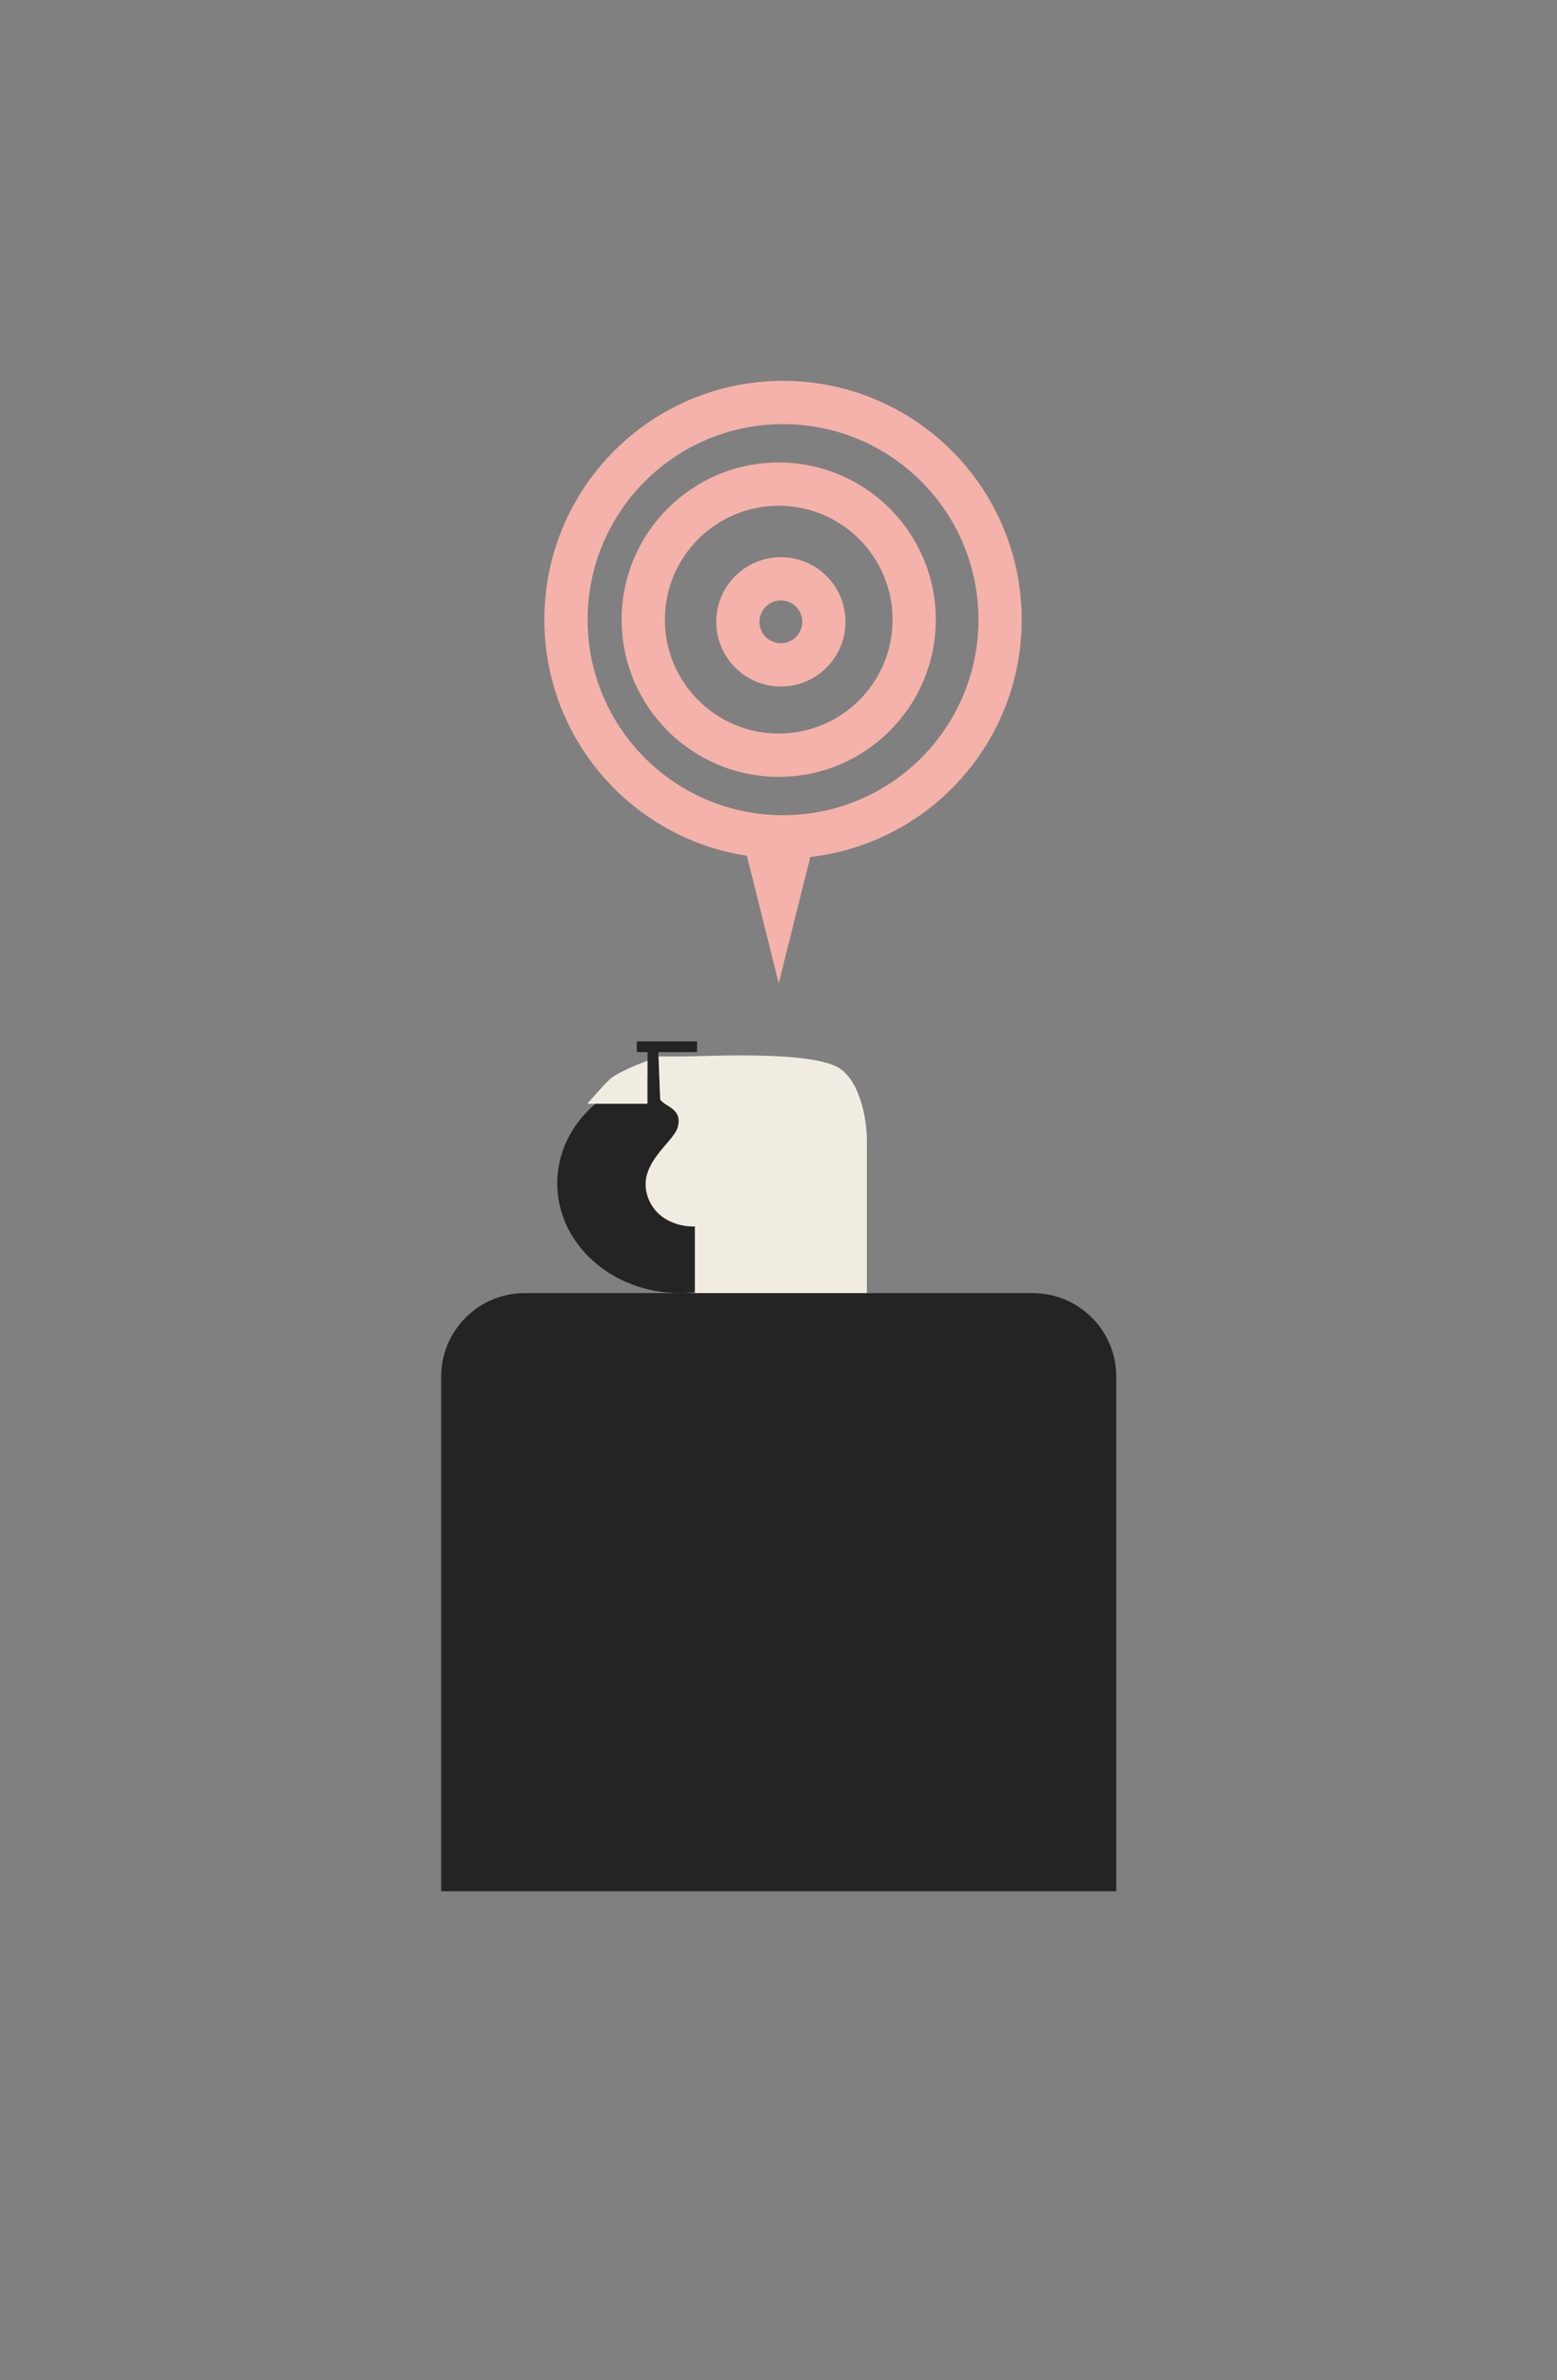 <?xml version="1.0" encoding="UTF-8"?> <svg xmlns="http://www.w3.org/2000/svg" width="360" height="550" viewBox="0 0 360 550" fill="none"><rect x="0" y="0" width="360" height="550" fill="#808080" stroke="none"/> <path d="M102 318.123C102 307.448 110.655 298.793 121.33 298.793H238.776C249.452 298.793 258.106 307.448 258.106 318.123V437.002H102V318.123Z" fill="#242424"></path> <ellipse cx="157.181" cy="273.437" rx="28.338" ry="25.355" fill="#242424"></ellipse> <path d="M149.725 255.043H135.805C136.799 253.883 139.185 251.165 140.776 249.575C142.367 247.984 147.405 245.929 149.725 245.1V255.043Z" fill="#F0ECE1"></path> <path d="M152.211 253.055V245.1V244.106H158.177C163.148 244.106 188.503 242.614 194.469 247.089C199.241 250.668 200.435 259.518 200.435 263.495V298.793H160.662V283.381C157.845 283.547 151.714 282.387 149.725 276.421C147.239 268.963 155.691 263.992 156.685 260.512C157.679 257.032 155.194 256.037 153.702 255.043C152.509 254.248 152.211 253.386 152.211 253.055Z" fill="#F0ECE1"></path> <path d="M149.728 243.107V256.033H152.711L152.214 243.107H161.162V240.621H147.242V243.107H149.728Z" fill="#242424"></path> <path fill-rule="evenodd" clip-rule="evenodd" d="M226.231 143.184C226.231 168.138 206.002 188.368 181.047 188.368C156.093 188.368 135.863 168.138 135.863 143.184C135.863 118.23 156.093 98 181.047 98C206.002 98 226.231 118.23 226.231 143.184ZM187.35 198.012C214.859 194.884 236.231 171.53 236.231 143.184C236.231 112.707 211.525 88 181.047 88C150.57 88 125.863 112.707 125.863 143.184C125.863 170.819 146.177 193.71 172.687 197.739L180.052 227.202L187.35 198.012ZM180.052 116.864C165.515 116.864 153.731 128.648 153.731 143.184C153.731 157.721 165.515 169.505 180.052 169.505C194.588 169.505 206.372 157.721 206.372 143.184C206.372 128.648 194.588 116.864 180.052 116.864ZM143.731 143.184C143.731 123.125 159.992 106.864 180.052 106.864C200.111 106.864 216.372 123.125 216.372 143.184C216.372 163.244 200.111 179.505 180.052 179.505C159.992 179.505 143.731 163.244 143.731 143.184ZM175.605 143.684C175.605 140.954 177.818 138.741 180.548 138.741C183.278 138.741 185.491 140.954 185.491 143.684C185.491 146.414 183.278 148.627 180.548 148.627C177.818 148.627 175.605 146.414 175.605 143.684ZM180.548 128.741C172.296 128.741 165.605 135.431 165.605 143.684C165.605 151.937 172.296 158.627 180.548 158.627C188.801 158.627 195.491 151.937 195.491 143.684C195.491 135.431 188.801 128.741 180.548 128.741Z" fill="#F4B2AA"></path> </svg> 